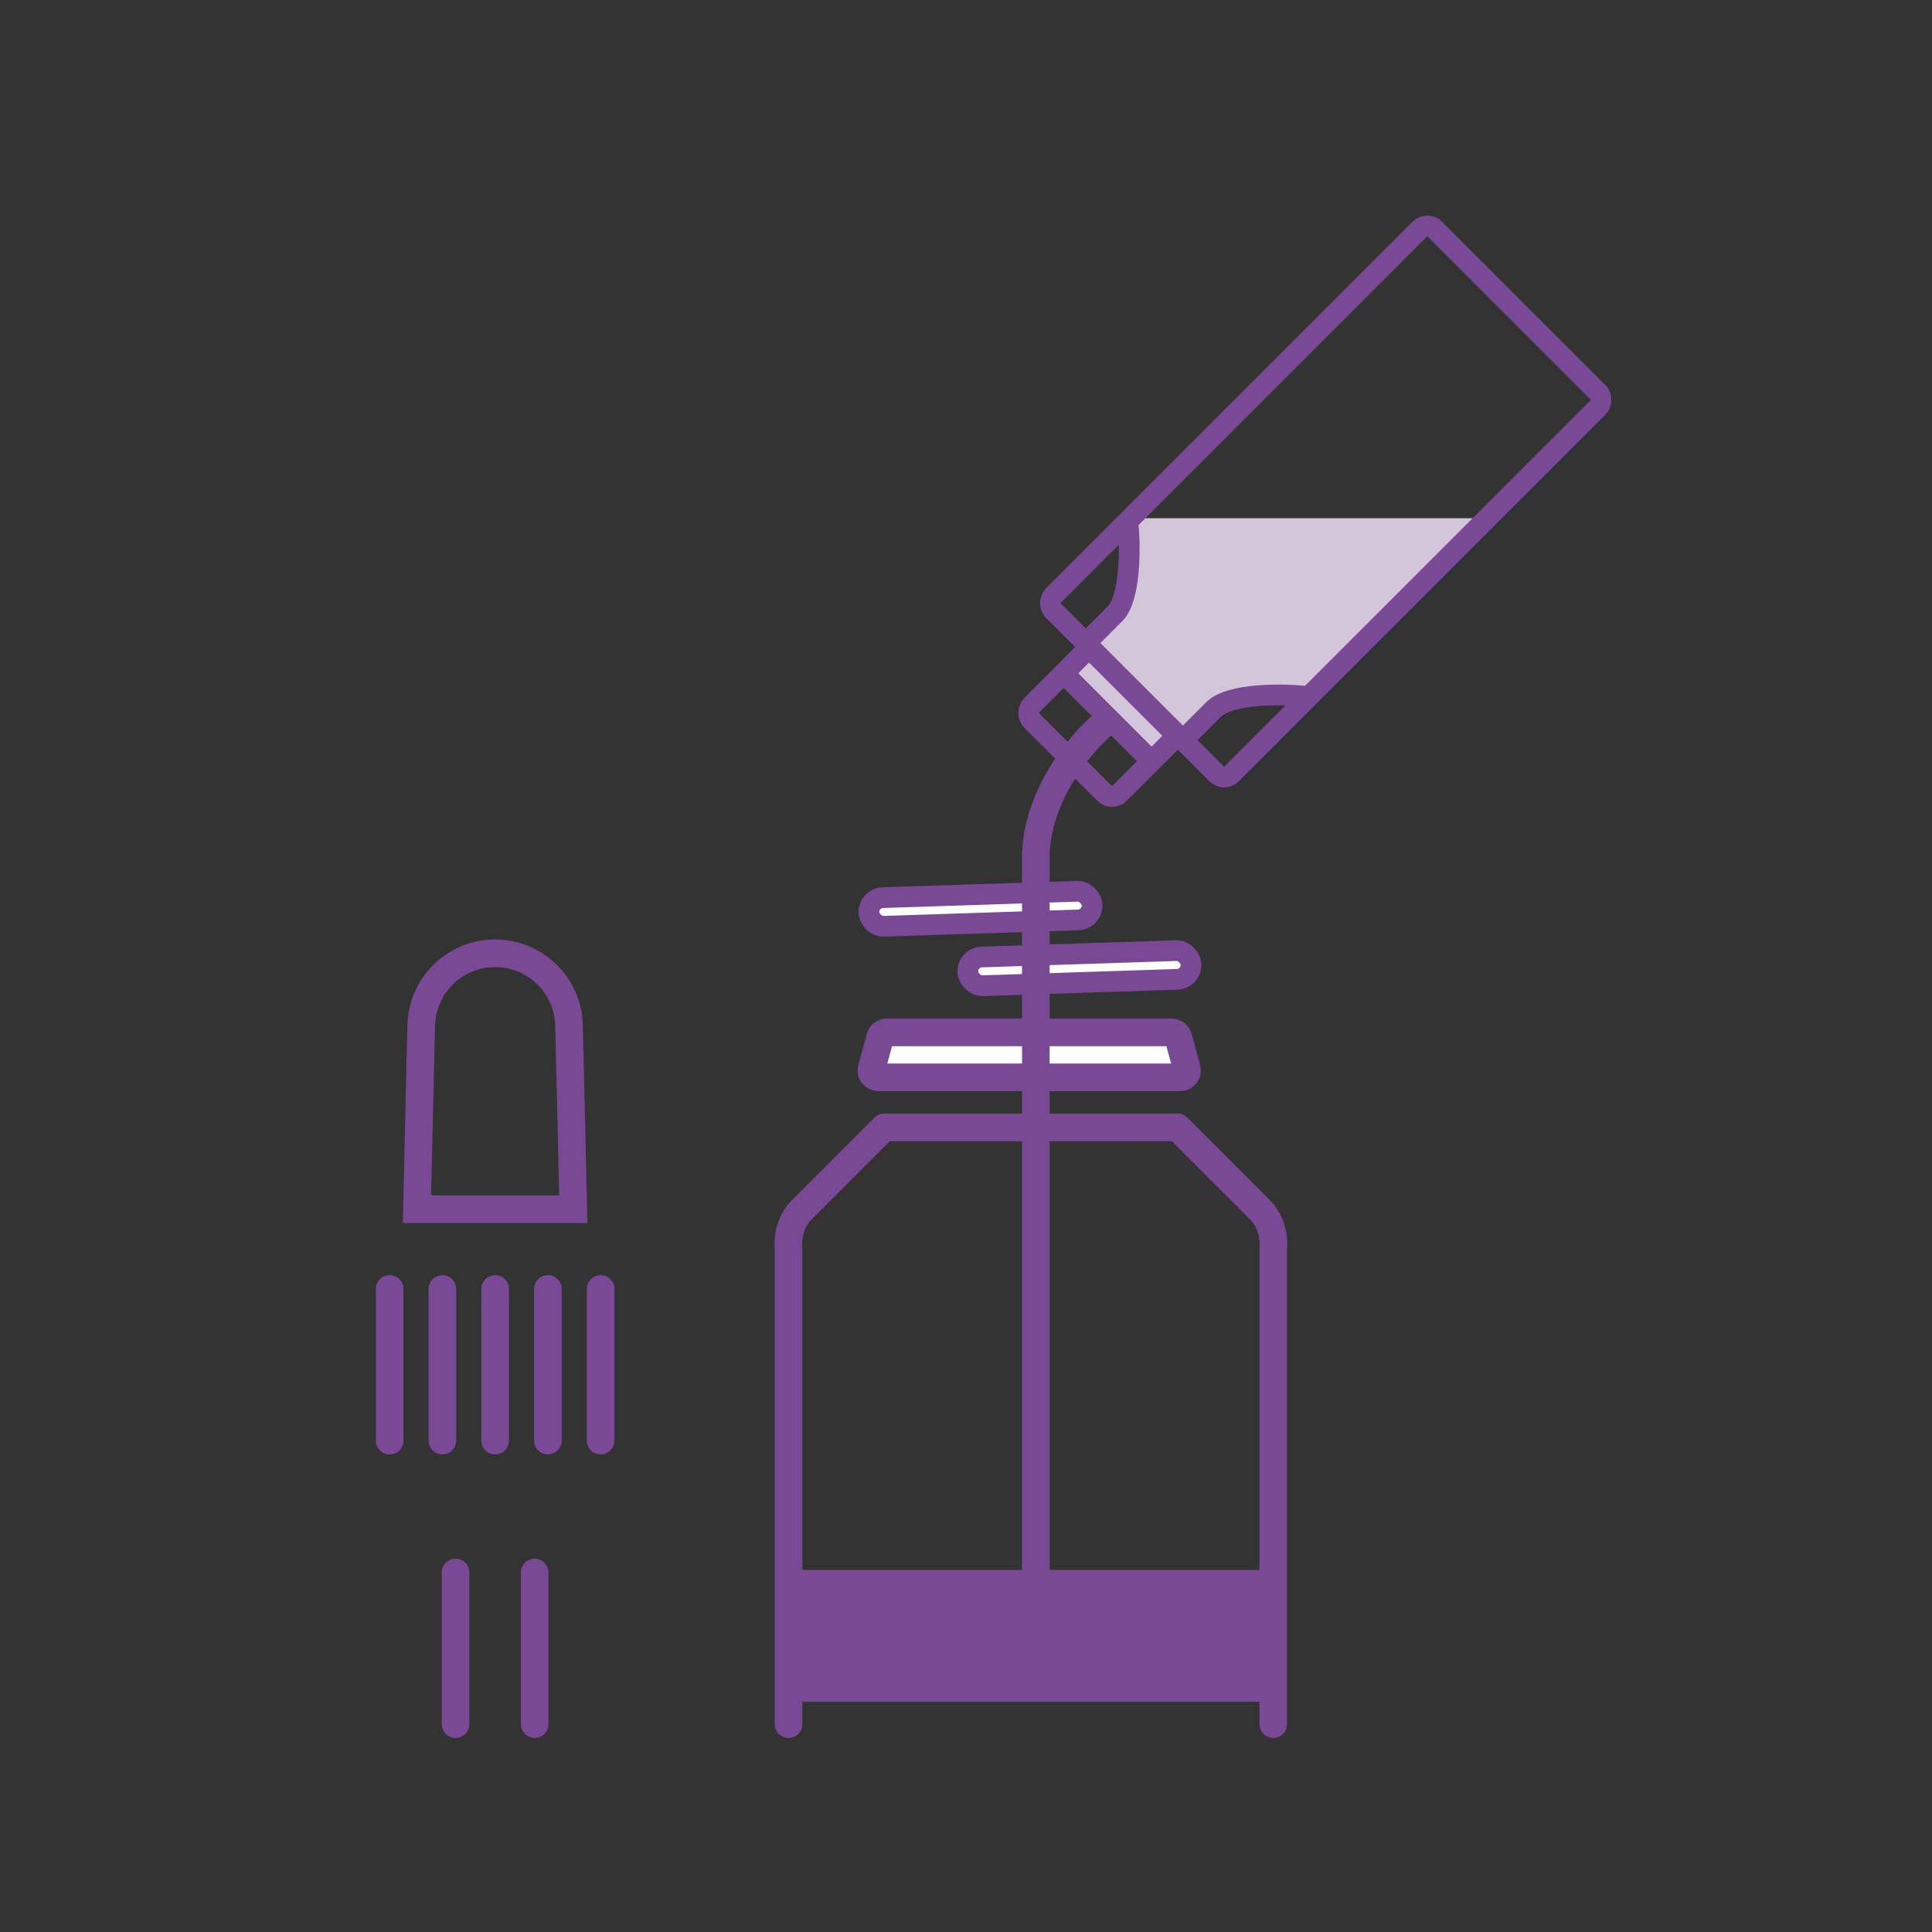 <svg width="280" height="280" viewBox="0 0 280 280" fill="none" xmlns="http://www.w3.org/2000/svg">
<rect x="0" y="0" width="280" height="280" fill="#333333" stroke="none"/>
<path d="M175.871 102.064C178.553 100.239 186.865 100.028 189.778 100.906L215.58 75.104L163.977 75.104L163.979 75.169C164.139 79.007 164.436 86.113 161.11 89.439C158.618 91.931 157.446 92.624 157.287 92.784L170.666 106.162L172.099 105.265C172.472 105.011 173.19 103.888 175.871 102.064Z" fill="#D3C6DA"/>
<path d="M114.283 249.876V181.07C114.124 179.955 114.283 177.248 116.194 175.336C118.106 173.425 124.954 166.577 128.14 163.391H150.597" stroke="#7A4995" stroke-width="4" stroke-linecap="round" stroke-linejoin="round"/>
<path d="M184.523 249.876V181.07C184.682 179.955 184.523 177.248 182.611 175.336C180.7 173.425 173.851 166.577 170.666 163.391H148.209" stroke="#7A4995" stroke-width="4" stroke-linecap="round" stroke-linejoin="round"/>
<mask id="path-4-inside-1_1187_1149" fill="white">
<rect x="127.185" y="147.623" width="43.959" height="17.201" rx="3"/>
</mask>
<rect x="127.185" y="147.623" width="43.959" height="17.201" rx="3" stroke="#7A4995" stroke-width="8" mask="url(#path-4-inside-1_1187_1149)"/>
<mask id="path-5-inside-2_1187_1149" fill="white">
<rect x="45" y="208.784" width="53.515" height="21.024" rx="3"/>
</mask>
<rect x="45" y="208.784" width="53.515" height="21.024" rx="3" stroke="#7A4995" stroke-width="8" mask="url(#path-5-inside-2_1187_1149)"/>
<mask id="path-6-inside-3_1187_1149" fill="white">
<rect x="46.911" y="179.159" width="49.693" height="39.181" rx="3"/>
</mask>
<rect x="46.911" y="179.159" width="49.693" height="39.181" rx="3" stroke="#7A4995" stroke-width="8" mask="url(#path-6-inside-3_1187_1149)"/>
<mask id="path-7-inside-4_1187_1149" fill="white">
<rect x="55.512" y="173.425" width="32.492" height="9.556" rx="3"/>
</mask>
<rect x="55.512" y="173.425" width="32.492" height="9.556" rx="3" stroke="#7A4995" stroke-width="8" mask="url(#path-7-inside-4_1187_1149)"/>
<path d="M61.045 148.622C61.181 142.803 65.937 138.156 71.758 138.156C77.579 138.156 82.335 142.803 82.47 148.622L83.09 175.248H60.426L61.045 148.622Z" stroke="#7A4995" stroke-width="4"/>
<rect x="112.85" y="227.528" width="73.584" height="19.113" rx="3" fill="#7A4995"/>
<path d="M127.555 150.36C127.673 149.925 128.069 149.623 128.52 149.623H169.807C170.258 149.623 170.653 149.925 170.772 150.36L172.002 154.872C172.176 155.508 171.697 156.135 171.038 156.135H127.289C126.63 156.135 126.151 155.508 126.324 154.872L127.555 150.36Z" fill="white" stroke="#7A4995" stroke-width="4"/>
<mask id="path-11-inside-5_1187_1149" fill="white">
<rect x="130.051" y="121.821" width="38.225" height="29.625" rx="3"/>
</mask>
<rect x="130.051" y="121.821" width="38.225" height="29.625" rx="3" stroke="#7A4995" stroke-width="8" mask="url(#path-11-inside-5_1187_1149)"/>
<rect x="125.866" y="130.164" width="32.358" height="4.152" rx="2.076" transform="rotate(-1.879 125.866 130.164)" fill="white" stroke="#7A4995" stroke-width="3"/>
<rect x="140.201" y="138.765" width="32.358" height="4.162" rx="2.081" transform="rotate(-1.879 140.201 138.765)" fill="white" stroke="#7A4995" stroke-width="3"/>
<path d="M56.468 186.804V208.784" stroke="#7A4995" stroke-width="4" stroke-linecap="round"/>
<path d="M64.112 186.804V208.784" stroke="#7A4995" stroke-width="4" stroke-linecap="round"/>
<path d="M66.023 227.896V249.876" stroke="#7A4995" stroke-width="4" stroke-linecap="round"/>
<path d="M77.491 227.896V249.876" stroke="#7A4995" stroke-width="4" stroke-linecap="round"/>
<path d="M71.758 186.804V208.784" stroke="#7A4995" stroke-width="4" stroke-linecap="round"/>
<path d="M79.402 186.804V208.784" stroke="#7A4995" stroke-width="4" stroke-linecap="round"/>
<path d="M87.048 186.804V208.784" stroke="#7A4995" stroke-width="4" stroke-linecap="round"/>
<path d="M160.153 104.729C156.49 107.755 150.119 115.528 150.119 124.319C150.119 133.111 150.119 198.699 150.119 230.395" stroke="#7A4995" stroke-width="4" stroke-linecap="round"/>
<rect x="157.784" y="93.949" width="18.024" height="13.246" rx="1.5" transform="rotate(45 157.784 93.949)" stroke="#7A4995" stroke-width="3"/>
<rect x="157.834" y="93.9" width="18.024" height="5.207" rx="1.5" transform="rotate(45 157.834 93.9)" fill="#D3C6DA" stroke="#7A4995" stroke-width="3"/>
<rect x="206.859" y="32.121" width="36.537" height="78.186" rx="1.5" transform="rotate(45 206.859 32.121)" stroke="#7A4995" stroke-width="3"/>
<path d="M163.498 76.06C163.817 79.086 163.881 86.668 161.587 88.961C159.294 91.255 158.083 92.465 157.765 92.784" stroke="#7A4995" stroke-width="3" stroke-linecap="round"/>
<path d="M188.822 100.878C185.796 100.56 178.215 100.496 175.921 102.79C173.628 105.083 172.417 106.294 172.099 106.612" stroke="#7A4995" stroke-width="3" stroke-linecap="round"/>
</svg>
